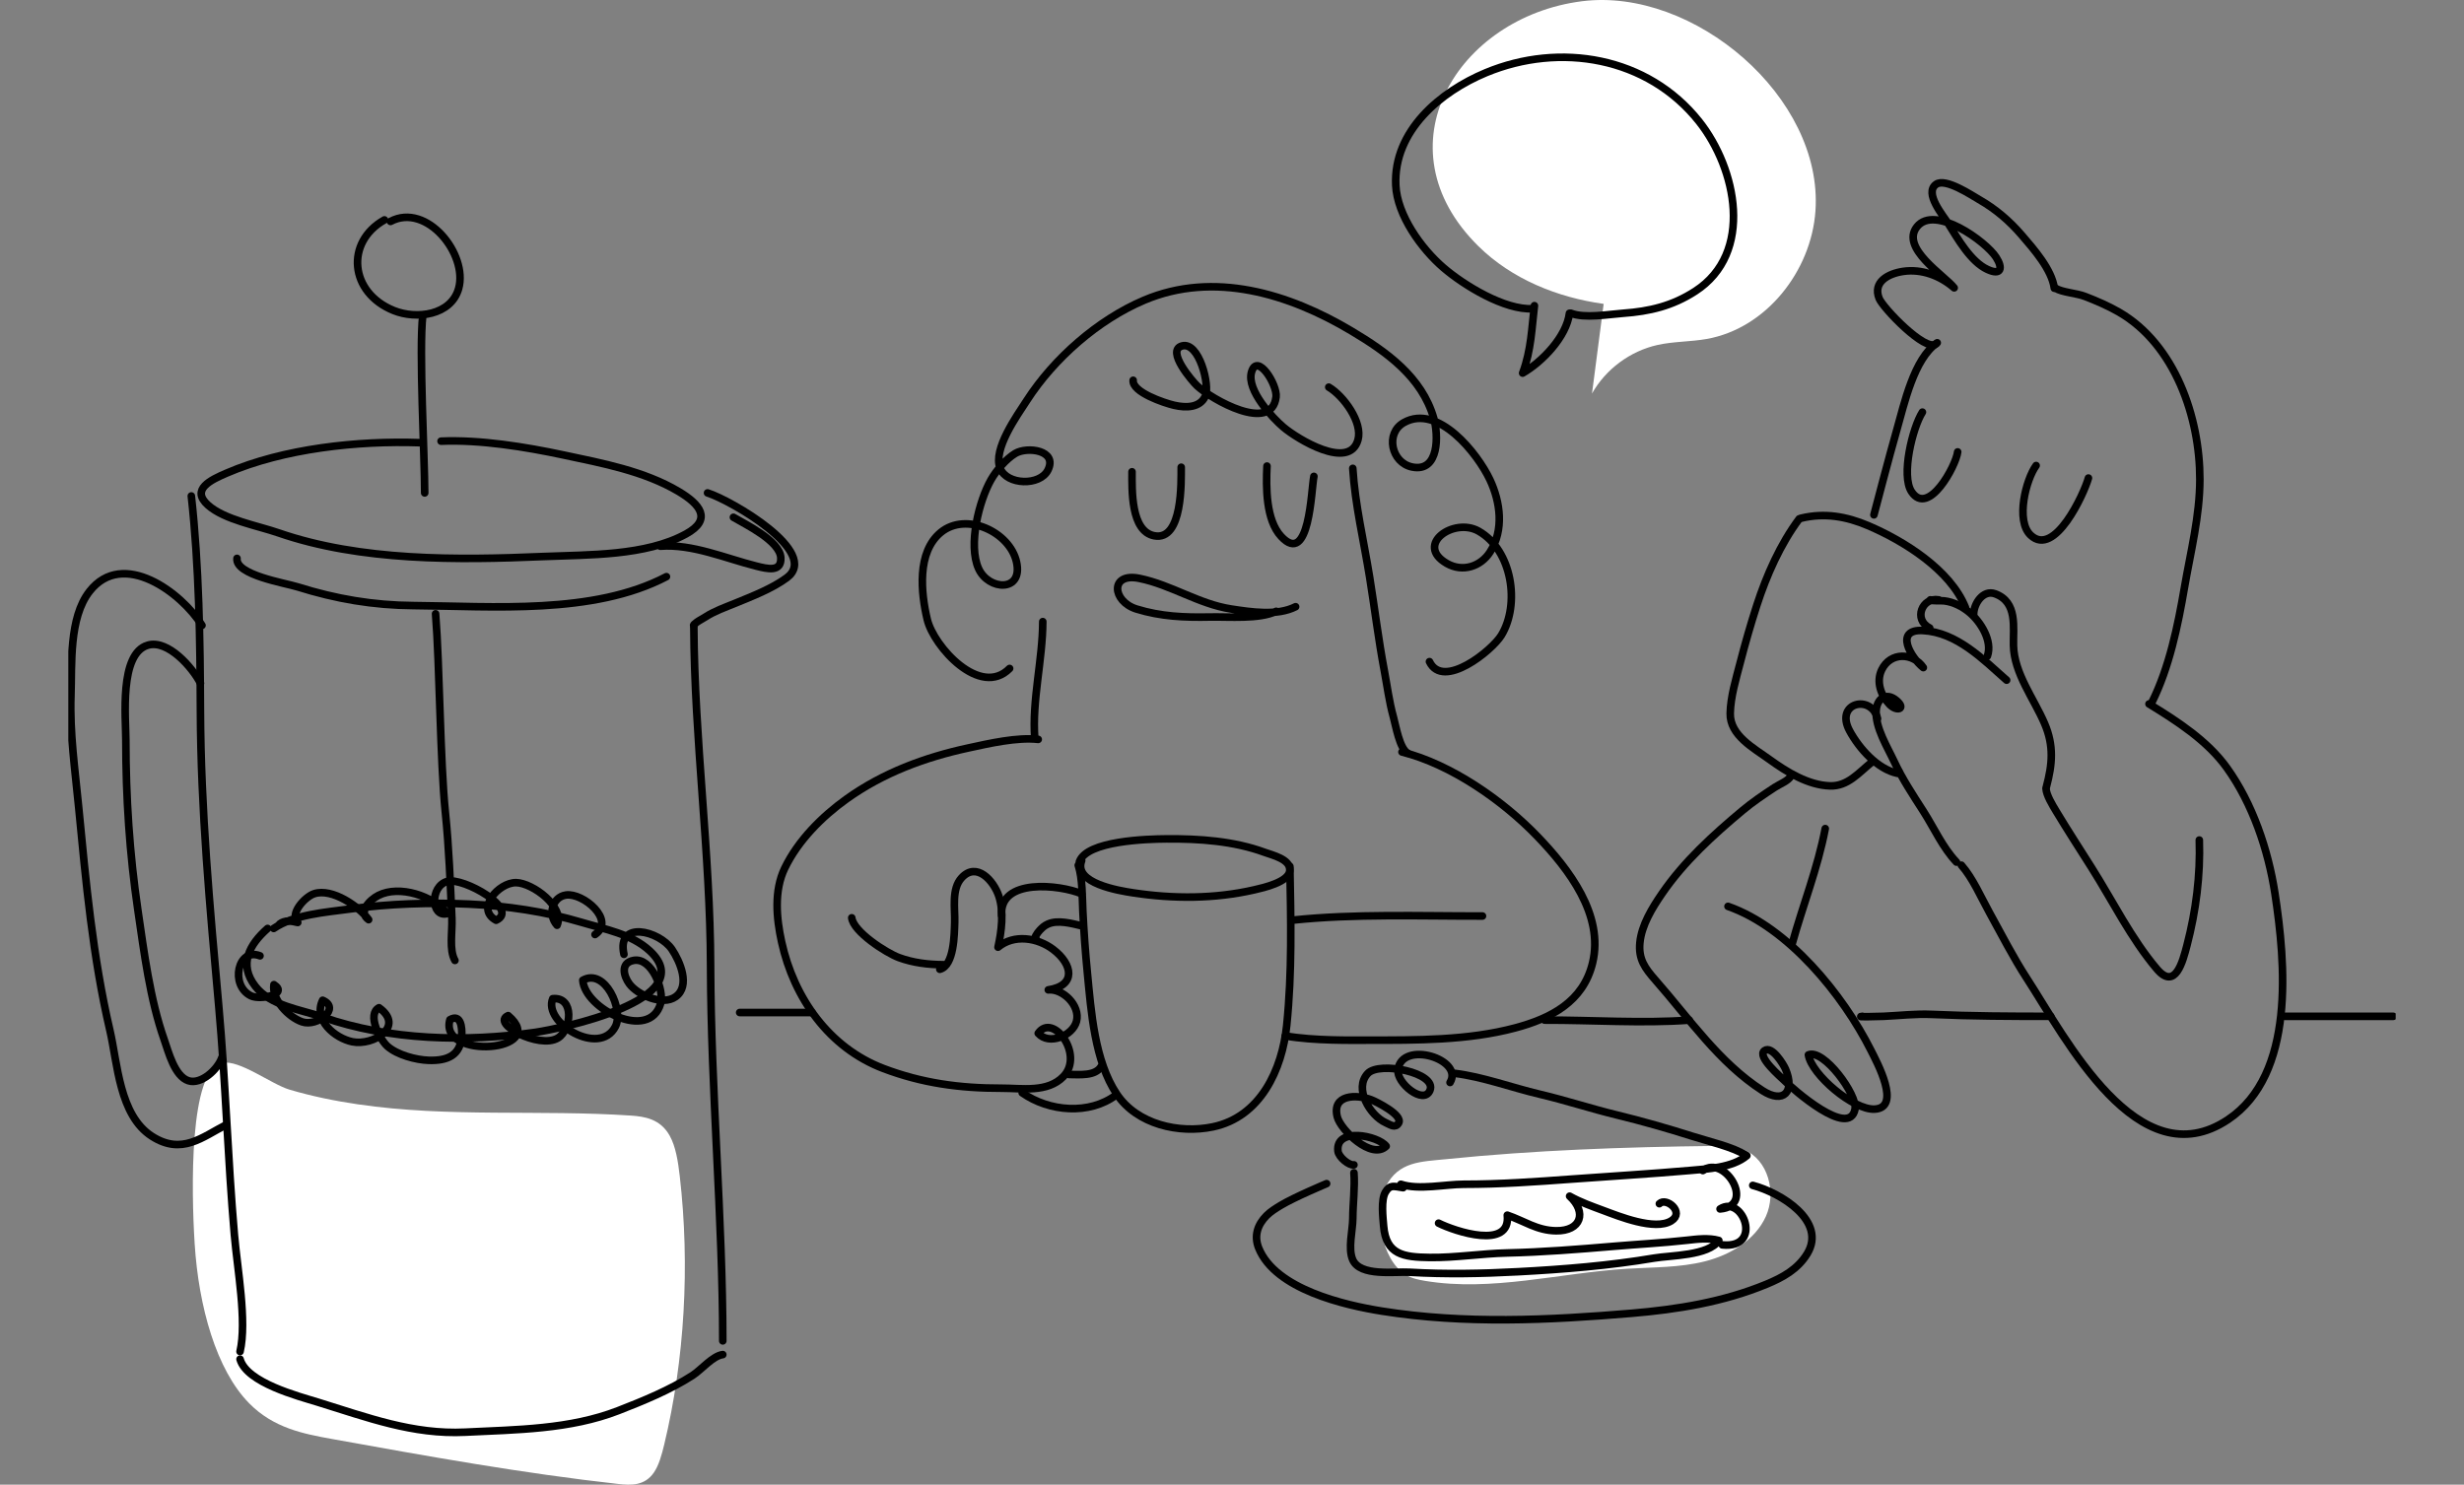 <svg width="974" height="587" viewBox="0 0 974 587" fill="none" xmlns="http://www.w3.org/2000/svg">
<rect x="0" y="0" width="974" height="587" fill="#808080" stroke="none"/>
<g clip-path="url(#clip0_2450_21528)">
<path d="M249.349 441.064C254.876 441.438 261.009 442.386 264.724 449.022C267.136 453.336 268.039 459.281 268.703 465.001C272.785 500.366 270.631 537.561 262.57 571.088C261.583 575.196 260.448 579.387 258.404 582.302C254.779 587.474 249.395 587.274 244.577 586.739C206.689 582.534 168.936 575.731 131.197 568.928C119.891 566.89 108.154 564.62 98.513 554.844C85.492 541.643 78.521 516.552 76.954 491.821C75.619 470.76 74.69 422.95 87.73 420.235C94.605 418.803 107.264 428.683 114.397 430.798C123.374 433.461 132.441 435.293 141.534 436.627C177.385 441.889 213.435 438.659 249.356 441.064H249.349Z" fill="white"></path>
<path d="M717.633 83.429C715.969 107.212 698.118 129.872 674.644 134.018C668.22 135.153 661.597 134.973 655.226 136.385C644.411 138.784 634.744 145.942 629.307 155.589C630.842 143.775 632.377 131.961 633.912 120.147C615.609 117.626 597.584 110.326 584.422 97.358C544.638 58.15 576.006 6.742 625.367 0.487C669.478 -5.104 720.787 38.411 717.633 83.422V83.429Z" fill="white"></path>
<path d="M677.152 453.083C681.299 453.038 685.568 453.031 689.405 454.598C698.963 458.5 702.297 471.552 698.028 480.947C693.759 490.343 683.943 496.186 673.928 498.707C663.912 501.228 653.452 500.996 643.146 501.628C616.447 503.266 589.697 510.805 563.307 506.42C560.657 505.981 557.974 505.401 555.678 504.008C545.934 498.101 542.825 478.748 547.817 469.056C552.905 459.177 561.598 459.325 571.743 458.293C606.69 454.734 642.044 453.489 677.152 453.083Z" fill="white"></path>
<path d="M850.71 277.547C857.507 263.825 860.912 247.38 863.479 232.394C865.929 218.123 869.567 204.084 869.586 189.536C869.618 165.089 859.751 136.174 837.579 123.373C833.4 120.961 828.718 118.943 824.204 117.202C820.78 115.88 815.188 115.628 812.505 113.945" stroke="black" stroke-width="3" stroke-linecap="round" stroke-linejoin="round"></path>
<path d="M812.055 113.948C811.062 106.558 803.89 98.445 799.208 93.003C794.268 87.264 788.87 82.653 782.325 78.9C779.371 77.21 769.033 70.233 765.325 72.87C760.456 76.34 768.233 85.368 770.175 88.469C773.876 94.376 778.997 103.463 785.607 106.519C791.102 109.06 791.818 105.997 789.038 101.709C784.969 95.434 764.809 80.841 757.78 89.63C751.027 98.078 768.717 108.963 772.471 113.806C767.015 109.021 759.585 106.216 752.279 107.306C746.326 108.196 740.232 111.51 742.805 117.985C744.282 121.706 761.146 139.336 765.306 135.97" stroke="black" stroke-width="3" stroke-linecap="round" stroke-linejoin="round"></path>
<path d="M765.764 135.523C756.542 141.83 752.73 159.751 749.789 169.978C746.984 179.722 740.748 203.557 740.748 203.557" stroke="black" stroke-width="3" stroke-linecap="round" stroke-linejoin="round"></path>
<path d="M825.539 189.009C823.869 195.045 812.202 220.659 802.671 211.579C796.647 205.846 800.859 189.544 804.863 184.062" stroke="black" stroke-width="3" stroke-linecap="round" stroke-linejoin="round"></path>
<path d="M773.85 178.674C773.211 184.123 762.274 204.442 755.618 194.421C751.368 188.011 756.024 169.084 759.913 162.945" stroke="black" stroke-width="3" stroke-linecap="round" stroke-linejoin="round"></path>
<path d="M785.601 259.417C787.716 253.394 782.925 245.843 778.578 242.193C775.734 239.807 772.219 238.001 768.524 237.563C767.034 237.382 763.636 237.737 763.068 237.156" stroke="black" stroke-width="3" stroke-linecap="round" stroke-linejoin="round"></path>
<path d="M793.203 268.919C783.904 260.71 773.521 249.979 760.087 249.295C748.64 248.709 755.315 260 760.274 263.953C756.237 257.988 747.292 257.685 743.836 264.792C741.553 269.48 743.449 274.903 746.912 278.501C749.801 281.5 753.542 280.32 749.762 277.044C745.538 273.388 741.843 276.264 741.624 281.152C741.334 287.833 746.048 295.281 748.808 301.213C751.936 307.933 756.237 314.427 760.242 320.669C764.544 327.369 767.897 335.075 773.385 340.853" stroke="black" stroke-width="3" stroke-linecap="round" stroke-linejoin="round"></path>
<path d="M808.946 310.991C811.268 302.247 811.977 294.883 808.211 286.074C803.993 276.214 796.177 266.238 795.912 255.236C795.738 248.124 797.654 238.038 788.625 234.762C783.891 233.047 780.216 238.663 780.17 242.861" stroke="black" stroke-width="3" stroke-linecap="round" stroke-linejoin="round"></path>
<path d="M766.33 237.162C759.804 236.021 756.205 244.972 762.802 248.293" stroke="black" stroke-width="3" stroke-linecap="round" stroke-linejoin="round"></path>
<path d="M742.172 284.121C739.87 274.403 725.03 277.691 731.17 289.009C734.923 295.928 742.14 304.092 750.046 305.756C750.336 305.608 750.517 305.362 750.588 305.021" stroke="black" stroke-width="3" stroke-linecap="round" stroke-linejoin="round"></path>
<path d="M776.914 240.151C770.942 225.28 752.569 213.847 738.504 207.843C729.843 204.148 721.22 202.665 712.037 204.864" stroke="black" stroke-width="3" stroke-linecap="round" stroke-linejoin="round"></path>
<path d="M739.729 301.488C734.743 305.506 730.397 310.929 723.419 310.716C714.784 310.458 706.342 305.254 699.538 300.328C693.244 295.768 683.777 290.764 683.944 282.071C684.073 275.416 686.214 268.465 687.878 262.048C689.852 254.42 692.025 246.81 694.456 239.323C698.319 227.413 703.775 215.122 711.224 205.133" stroke="black" stroke-width="3" stroke-linecap="round" stroke-linejoin="round"></path>
<path d="M849.478 278.32C860.551 285.098 872.514 292.797 880.234 303.528C890.417 317.676 896.627 336.055 899.265 353.241C903.476 380.705 907.468 424.749 880.73 442.644C845.157 466.453 816.594 410.504 801.239 386.89C795.738 378.423 791.276 369.594 786.413 360.792C783.034 354.685 779.816 347.166 775.314 342.065" stroke="black" stroke-width="3" stroke-linecap="round" stroke-linejoin="round"></path>
<path d="M869.373 332.125C869.837 346.048 868.051 360.158 864.51 373.687C862.834 380.103 859.893 391.698 852.638 383.16C842.468 371.191 835.174 356.295 826.796 343.056C822.101 335.633 817.329 328.282 812.802 320.763C811.274 318.229 808.894 314.34 808.778 311.773" stroke="black" stroke-width="3" stroke-linecap="round" stroke-linejoin="round"></path>
<path d="M721.504 327.602C718.55 343.181 712.598 358.084 708.393 373.271" stroke="black" stroke-width="3" stroke-linecap="round" stroke-linejoin="round"></path>
<path d="M683.068 358.352C706.903 366.684 728.527 393.317 739.568 415.262C741.876 419.847 751.724 437.954 741.057 438.515C732.596 438.967 716.074 424.818 714.849 417.067C720.917 414.539 734.325 432.97 733.28 438.496C731.049 450.284 708.709 430.635 705.22 427.088C704.13 425.979 694.295 417.706 697.501 415.391C700.428 413.288 705.001 420.833 705.794 422.678C709.618 431.609 705.033 436.561 696.694 431.196C679.534 420.156 667.687 402.648 654.466 387.61C650.249 382.818 647.611 379.239 648.236 372.72C648.901 365.768 653.08 358.991 656.975 353.31C665.675 340.619 677.193 330.14 688.911 320.357C692.883 317.042 697.223 314.134 701.493 311.322C703.621 309.923 706.974 308.73 707.935 306.789" stroke="black" stroke-width="3" stroke-linecap="round" stroke-linejoin="round"></path>
<path d="M534.746 185.172C535.623 199.41 539.157 214.178 541.427 228.307C543.388 240.488 544.884 252.831 547.167 264.967C548.328 271.152 549.115 277.407 550.798 283.481C551.765 286.964 553.242 295.998 556.447 297.765" stroke="black" stroke-width="3" stroke-linecap="round" stroke-linejoin="round"></path>
<path d="M554.196 297.312C573.55 302.162 594.077 316.491 607.794 330.762C620.183 343.646 634.087 361.747 629.534 380.7C625.851 396.015 613.102 402.638 598.901 406.417C580.199 411.395 559.897 411.253 540.66 411.253C534.443 411.253 519.378 411.55 508.073 409.564" stroke="black" stroke-width="3" stroke-linecap="round" stroke-linejoin="round"></path>
<path d="M426.674 340.712C429.595 332.336 453.624 331.73 461.066 331.671C474.029 331.568 487.752 332.503 499.935 336.998C502.972 338.12 510.092 339.674 509.86 344.104C509.621 348.722 499.425 350.985 495.827 351.811C480.149 355.415 463.814 355.409 447.981 353.01C442.487 352.178 424.126 349.244 427.576 340.261" stroke="black" stroke-width="3" stroke-linecap="round" stroke-linejoin="round"></path>
<path d="M509.878 342.531C510.278 363.502 510.787 384.389 508.633 405.386C506.828 422.991 498.212 441.614 479.445 445.529C466.108 448.308 449.489 444.6 441.467 432.605C432.67 419.457 431.322 399.917 429.833 384.634C429.033 376.483 428.452 368.48 428.046 360.284C427.769 354.693 427.956 347.432 426.228 342.086" stroke="black" stroke-width="3" stroke-linecap="round" stroke-linejoin="round"></path>
<path d="M371.508 383.224C377.196 381.754 377.228 369.398 377.383 364.71C377.563 359.216 376.035 351.484 380.136 347.048C386.07 340.625 392.777 348.189 394.821 354.276C396.898 360.448 395.898 368.283 394.505 374.493C400.818 369.244 410.137 370.708 416.316 375.383C424.009 381.206 425.576 389.699 414.381 391.369C420.056 390.782 427.137 397.534 425.525 403.796C424.061 409.49 414.652 413.417 410.395 408.542C416.148 400.178 428.749 417.022 420.34 425.65C414.026 432.131 403.946 430.228 395.917 430.248C379.446 430.287 364.459 428.242 349.233 422.458C327.699 414.281 313.821 394.535 308.971 372.449C306.895 362.995 305.902 352.129 310.222 343.204C315.524 332.254 324.9 322.865 334.645 315.888C349.046 305.57 365.536 299.45 382.774 295.723C391.003 293.943 401.973 291.402 410.395 292.331" stroke="black" stroke-width="3" stroke-linecap="round" stroke-linejoin="round"></path>
<path d="M395.924 361.967C394.905 347.064 418.915 349.753 427.576 353.378" stroke="black" stroke-width="3" stroke-linecap="round" stroke-linejoin="round"></path>
<path d="M427.576 366.038C423.623 365.135 418.141 363.581 414.24 365.342C412.801 365.986 411.982 366.767 410.97 367.837C409.957 368.908 408.442 371.352 409.487 371.01" stroke="black" stroke-width="3" stroke-linecap="round" stroke-linejoin="round"></path>
<path d="M435.264 421.656C432.994 425.577 426.59 424.823 422.604 424.823" stroke="black" stroke-width="3" stroke-linecap="round" stroke-linejoin="round"></path>
<path d="M441.145 432.965C430.665 440.846 414.729 439.595 404.063 432.062" stroke="black" stroke-width="3" stroke-linecap="round" stroke-linejoin="round"></path>
<path d="M372.863 381.415C366.937 381.402 360.875 380.647 355.354 378.61C350.227 376.714 337.329 368.376 336.691 362.875" stroke="black" stroke-width="3" stroke-linecap="round" stroke-linejoin="round"></path>
<path d="M412.201 245.766C412.15 260.965 407.9 276.842 409.035 291.886" stroke="black" stroke-width="3" stroke-linecap="round" stroke-linejoin="round"></path>
<path d="M399.09 264.295C387.527 276.038 369.089 255.654 366.535 244.917C364.058 234.516 362.343 218.342 371.888 210.494C381.942 202.234 399.186 210.333 401.824 222.199C404.507 234.271 390.738 233.477 386.83 224.817C382.587 215.408 387.017 197.978 391.751 189.665C393.827 186.015 397.697 181.469 401.302 179.29C406.016 176.439 418.211 177.955 414.232 185.886C411.072 192.18 397.987 191.832 395.343 185.158C392.37 177.645 402.024 164.348 405.893 158.344C416.637 141.675 434.076 126.404 452.262 118.698C479.786 107.033 509.497 116.099 534.223 130.854C548.166 139.173 562.05 149.045 566.765 165.386C568.609 171.777 569.048 186.841 558.22 184.648C549.978 182.978 547.424 171.267 554.976 167.063C568.486 159.537 584.1 179.354 588.956 189.672C593.128 198.539 594.566 209.579 589.014 218.239C585.331 223.979 578.166 226.39 571.872 222.74C559.097 215.337 574.729 204.413 584.532 210.017C597.765 217.588 600.951 238.894 593.483 251.166C589.859 257.118 570.466 272.872 565.056 261.593" stroke="black" stroke-width="3" stroke-linecap="round" stroke-linejoin="round"></path>
<path d="M525.253 153.064C531.07 156.495 538.744 166.948 536.797 173.906C533.372 186.152 512.793 173.525 507.312 168.889C503.094 165.316 492.743 154.36 494.684 147.221C496.897 139.109 505.016 152.103 504.416 156.965C502.643 171.397 478.942 157.894 473.209 152.542C471.462 150.91 460.769 138.613 467.205 136.788C474.002 134.859 478.368 152.471 476.447 156.649C474.331 161.241 468.843 161.318 464.135 160.235C460.279 159.351 447.465 155.076 447.929 150.349" stroke="black" stroke-width="3" stroke-linecap="round" stroke-linejoin="round"></path>
<path d="M519.371 188.343C518.288 193.643 517.707 224.203 506.447 212.125C500.366 205.606 500.424 192.624 500.83 184.273" stroke="black" stroke-width="3" stroke-linecap="round" stroke-linejoin="round"></path>
<path d="M466.921 184.727C466.889 190.182 467.637 213.958 456.299 211.837C446.916 210.083 447.484 193.529 447.477 186.532" stroke="black" stroke-width="3" stroke-linecap="round" stroke-linejoin="round"></path>
<path d="M512.143 239.883C504.855 243.578 494.492 241.985 486.688 240.785C473.816 238.806 463.001 231.235 450.374 228.668C438.611 226.276 439.572 237.793 449.252 240.792C458.854 243.765 468.244 244.164 478.266 243.952C485.714 243.797 497.742 244.919 504.462 241.695" stroke="black" stroke-width="3" stroke-linecap="round" stroke-linejoin="round"></path>
<path d="M574.993 424.367C586.015 425.683 597.681 430.042 608.541 432.596C618.84 435.014 628.895 438.341 639.161 440.837C649.273 443.294 659.269 446.151 669.195 449.304C675.843 451.419 684.685 453.36 690.521 456.901C684.937 461.705 674.773 462.176 667.782 462.788C652.317 464.136 636.807 465.039 621.343 466.174C607.097 467.225 592.902 468.231 578.611 468.224C571.292 468.224 560.819 470.591 553.744 468.224" stroke="black" stroke-width="3" stroke-linecap="round" stroke-linejoin="round"></path>
<path d="M554.649 469.582C550.831 469.027 549.444 468.285 547.639 471.348C545.82 474.431 546.665 481.402 546.936 484.723C547.871 496.098 554.829 497.033 565.09 497.169C575.228 497.304 585.527 495.615 595.697 495.383C609.62 495.067 623.944 493.932 637.848 492.752C647.541 491.926 657.188 491.436 666.862 490.353C670.899 489.901 675.446 489.327 679.438 490.449C675.355 496.53 660.419 496.305 653.899 497.407C636.216 500.393 618.049 501.857 600.127 502.805C585.669 503.572 571.584 503.856 557.183 503.018C551.218 502.669 537.688 504.785 534.728 498.091C532.754 493.635 534.728 486.432 534.753 481.757C534.779 475.863 535.637 469.478 535.205 463.688" stroke="black" stroke-width="3" stroke-linecap="round" stroke-linejoin="round"></path>
<path d="M673.123 462.807C681.816 456.339 694.172 476.814 679.926 477.987C688.942 472.164 697.074 493.819 680.81 492.194" stroke="black" stroke-width="3" stroke-linecap="round" stroke-linejoin="round"></path>
<path d="M655.936 475.915C658.632 473.201 666.081 479.282 660.663 482.674C654.214 486.717 639.775 480.823 633.822 478.611C629.334 476.941 624.633 475.29 620.454 472.93C627.367 479.301 625.026 486.749 615.107 486.62C607.53 486.523 602.493 482.699 595.818 480.442C597.276 494.249 575.11 486.833 568.661 483.602" stroke="black" stroke-width="3" stroke-linecap="round" stroke-linejoin="round"></path>
<path d="M573.189 427.987C578.742 418.785 554.3 411.221 552.61 422.835C551.836 428.162 562.774 437.003 565.237 431.128C568.172 424.138 545.323 419.488 540.686 424.396C535.036 430.367 541.576 441.11 547.773 443.883C549.566 444.689 551.559 446.237 552.862 444.025C554.732 440.853 543.93 435.532 542.021 434.81C536.191 432.585 526.414 432.695 528.607 441.543C529.897 446.753 542.201 458.709 547.947 453.176C544.8 449.01 527.833 445.515 528.884 455.104C529.155 457.587 533.431 460.946 535.204 460.547" stroke="black" stroke-width="3" stroke-linecap="round" stroke-linejoin="round"></path>
<path d="M692.858 468.667C703.853 471.562 722.239 482.776 714.372 495.699C710.657 501.806 704.685 505.101 698.242 507.758C681.262 514.768 663.108 517.715 644.948 519.237C612.161 521.99 578.909 523.57 546.303 518.386C531.625 516.051 504.139 509.79 497.555 493.442C495.627 488.657 497.078 484.214 500.65 480.622C502.243 479.023 504.352 477.72 506.28 476.553C511.64 473.316 524.396 467.977 524.396 467.977" stroke="black" stroke-width="3" stroke-linecap="round" stroke-linejoin="round"></path>
<path d="M586.01 362.171C561.271 362.216 535.462 361.21 510.93 363.802" stroke="black" stroke-width="3" stroke-linecap="round" stroke-linejoin="round"></path>
<path d="M605.943 122.055C594.851 122.713 578.709 112.827 570.576 105.843C561.896 98.388 552.268 85.104 551.739 73.213C550.784 51.758 569.351 36.23 587.415 28.73C616.564 16.62 651.293 22.359 671.672 48.076C686.375 66.629 693.463 99.988 670.137 115.116C661.05 121.01 652.047 123.1 641.593 123.861C635.55 124.299 626.464 125.976 620.995 123.861" stroke="black" stroke-width="3" stroke-linecap="round" stroke-linejoin="round"></path>
<path d="M620.389 123.863C619.247 133.11 609.574 143.106 601.893 147.517C605.304 138.405 605.537 129.248 606.543 120.852" stroke="black" stroke-width="3" stroke-linecap="round" stroke-linejoin="round"></path>
<path d="M174.348 174.422C189.78 173.764 207.631 176.666 222.677 179.871C237.98 183.128 254.606 186.21 268.226 194.303C276.745 199.365 281.692 205.35 271.161 211.121C255.186 219.878 232.595 219.272 214.835 220.033C180.874 221.491 142.541 221.916 110.057 210.67C101.809 207.813 88.672 205.498 82.204 199.701C75.258 193.478 83.436 189.705 89.536 187.074C112.211 177.292 141.438 174.177 165.919 175.022" stroke="black" stroke-width="3" stroke-linecap="round" stroke-linejoin="round"></path>
<path d="M279.687 194.883C288.845 197.74 324.637 218.395 310.984 228.454C305.187 232.73 297.261 235.787 290.599 238.521C286.594 240.165 282.467 241.584 278.81 243.944C277.727 244.647 276.469 245.26 275.424 246.014C273.522 247.388 274.418 247.355 274.27 247.252" stroke="black" stroke-width="3" stroke-linecap="round" stroke-linejoin="round"></path>
<path d="M289.922 204.523C294.488 207.232 308.321 213.855 308.65 220.535C308.934 226.32 303.336 224.914 298.918 223.805C286.833 220.78 273.664 214.977 261.024 215.957" stroke="black" stroke-width="3" stroke-linecap="round" stroke-linejoin="round"></path>
<path d="M274.27 247.852C274.509 292.508 280.777 337.178 280.894 381.886C281.016 431.051 285.711 482.253 285.711 530.147" stroke="black" stroke-width="3" stroke-linecap="round" stroke-linejoin="round"></path>
<path d="M285.711 535.57C281.751 536.041 277.263 541.542 273.716 543.831C264.855 549.564 254.233 553.897 244.411 557.721C225.271 565.176 204.124 565.24 183.919 566.24C163.186 567.259 145.103 560.378 125.614 554.362C117.933 551.995 97.496 546.694 94.89 537.376" stroke="black" stroke-width="3" stroke-linecap="round" stroke-linejoin="round"></path>
<path d="M75.626 196.094C78.709 223.842 79.115 252.9 79.225 280.868C79.373 320.133 82.984 358.902 86.486 397.955C89.176 427.974 90.04 458.166 92.652 488.191C93.838 501.824 97.662 522.35 94.889 534.363" stroke="black" stroke-width="3" stroke-linecap="round" stroke-linejoin="round"></path>
<path d="M79.845 247.257C71.835 234.418 48.625 216.93 35.411 233.793C27.195 244.278 28.478 262.683 28.046 275.083C27.537 289.799 29.684 304.489 31.09 319.089C33.928 348.527 36.694 378.461 43.427 407.306C46.477 420.365 47.148 440.949 60.008 449.222C71.9 456.877 80.006 449.493 89.467 444.682" stroke="black" stroke-width="3" stroke-linecap="round" stroke-linejoin="round"></path>
<path d="M79.237 270.121C76.064 263.904 66.378 252.8 58.471 255.076C47.063 258.352 49.746 284.018 49.746 292.665C49.746 315.268 51.21 337.438 54.492 359.763C56.949 376.498 59.284 395.115 64.927 411.114C66.61 415.892 68.996 425.507 74.471 427.294C79.514 428.938 86.138 422.76 87.666 418.194" stroke="black" stroke-width="3" stroke-linecap="round" stroke-linejoin="round"></path>
<path d="M108.193 367.08C116.351 361.534 128.649 360.709 138.246 359.406C153.556 357.323 169.943 356.743 185.317 357.452C200.234 358.142 215.589 360.393 229.893 364.662C239.076 367.403 249.601 369.221 256.856 375.947C277.674 395.248 220.832 406.836 211.578 408.158C184.201 412.066 153.943 411.324 127.572 402.141C118.808 399.091 106.936 397.743 100.906 389.928C94.225 381.267 98.578 373.439 105.781 367.087" stroke="black" stroke-width="3" stroke-linecap="round" stroke-linejoin="round"></path>
<path d="M246.641 377.313C243.656 363.693 260.617 368.001 265.608 375.365C268.794 380.066 273.025 389.842 267.066 394.085C261.842 397.806 252.014 393.344 248.795 389.01C246.571 386.018 245.081 380.769 250.382 379.731C257.637 378.312 262.648 391.525 261.139 396.768C256.766 411.948 231.144 398.89 230.371 387.566C239.199 382.575 246.635 399.322 243.262 405.854C236.981 418.036 214.57 404.307 218.491 394.853C227.14 394.002 225.979 407.073 220.562 410.381C213.132 414.927 193.85 404.564 200.873 401.54C217.589 415.721 173.393 419.261 177.837 403.172C182.248 400.644 182.693 406.383 182.512 409.498C182.054 417.326 176.837 419.454 169.453 419.222C164.487 419.068 157.026 417.101 153.163 413.676C150.106 410.968 144.94 400.979 149.822 398.419C160.205 405.906 147.449 413.573 139.265 411.89C132.436 410.491 123.716 403.236 127.541 395.472C134.867 398.67 125.367 406.054 119.441 404.023C113.998 402.159 107.413 395.233 108.277 389.301C114.198 393.131 102.88 395.556 99.158 393.711C90.749 389.539 94.044 374.443 102.776 377.912" stroke="black" stroke-width="3" stroke-linecap="round" stroke-linejoin="round"></path>
<path d="M235.208 369.488C243.495 363.904 230.526 352.883 223.729 353.87C218.299 354.657 216.435 361.673 220.208 365.826C223.329 358.519 210.547 349.124 204.066 348.975C197.107 348.814 187.801 359.416 196.114 363.846C205.627 359.5 183.081 346.744 176.838 348.472C169.879 350.401 170.305 362.898 176.78 361.215C171.324 354.205 157.858 349.814 149.591 354.018C146.031 355.824 141.439 360.66 145.715 363.614C142.039 358.474 131.327 351.026 124.195 353.348C120.525 354.541 114.295 361.357 117.7 364.729C115.108 364.052 112.457 363.794 110.6 365.278" stroke="black" stroke-width="3" stroke-linecap="round" stroke-linejoin="round"></path>
<path d="M263.436 227.995C234.499 243.142 194.844 239.66 163.417 239.428C147.514 239.312 132.797 236.79 117.72 232.057C112.792 230.51 92.955 227.35 93.684 220.766" stroke="black" stroke-width="3" stroke-linecap="round" stroke-linejoin="round"></path>
<path d="M172.182 242.68C173.807 262.89 173.974 301.066 176.051 321.224C177.483 335.127 177.999 349.243 178.631 363.101C178.869 368.357 177.437 375.476 179.83 379.726" stroke="black" stroke-width="3" stroke-linecap="round" stroke-linejoin="round"></path>
<path d="M154.362 87.546C168.705 79.975 185.072 100.585 181.3 114.063C178.327 124.677 164.642 126.405 155.62 122.768C138.149 115.726 136.415 95.704 151.963 86.946" stroke="black" stroke-width="3" stroke-linecap="round" stroke-linejoin="round"></path>
<path d="M946.033 401.828H903.16" stroke="black" stroke-width="3" stroke-linecap="round" stroke-linejoin="round"></path>
<path d="M810.643 401.826C794.926 401.826 779.242 401.768 763.603 401.065C757.135 400.775 750.931 401.536 744.579 401.819C742.515 401.916 732.899 402.11 736.176 401.819" stroke="black" stroke-width="3" stroke-linecap="round" stroke-linejoin="round"></path>
<path d="M667.732 403.33C649.34 404.697 629.141 403.266 610.568 403.33" stroke="black" stroke-width="3" stroke-linecap="round" stroke-linejoin="round"></path>
<path d="M320.98 400.32H292.398" stroke="black" stroke-width="3" stroke-linecap="round" stroke-linejoin="round"></path>
<path d="M167.879 194.888C167.879 180.888 165.551 138.314 167.124 124.656" stroke="black" stroke-width="3" stroke-linecap="round" stroke-linejoin="round"></path>
</g>
<defs>
<clipPath id="clip0_2450_21528">
<rect width="920" height="587" fill="white" transform="matrix(-1 0 0 1 947 0)"></rect>
</clipPath>
</defs>
</svg>
